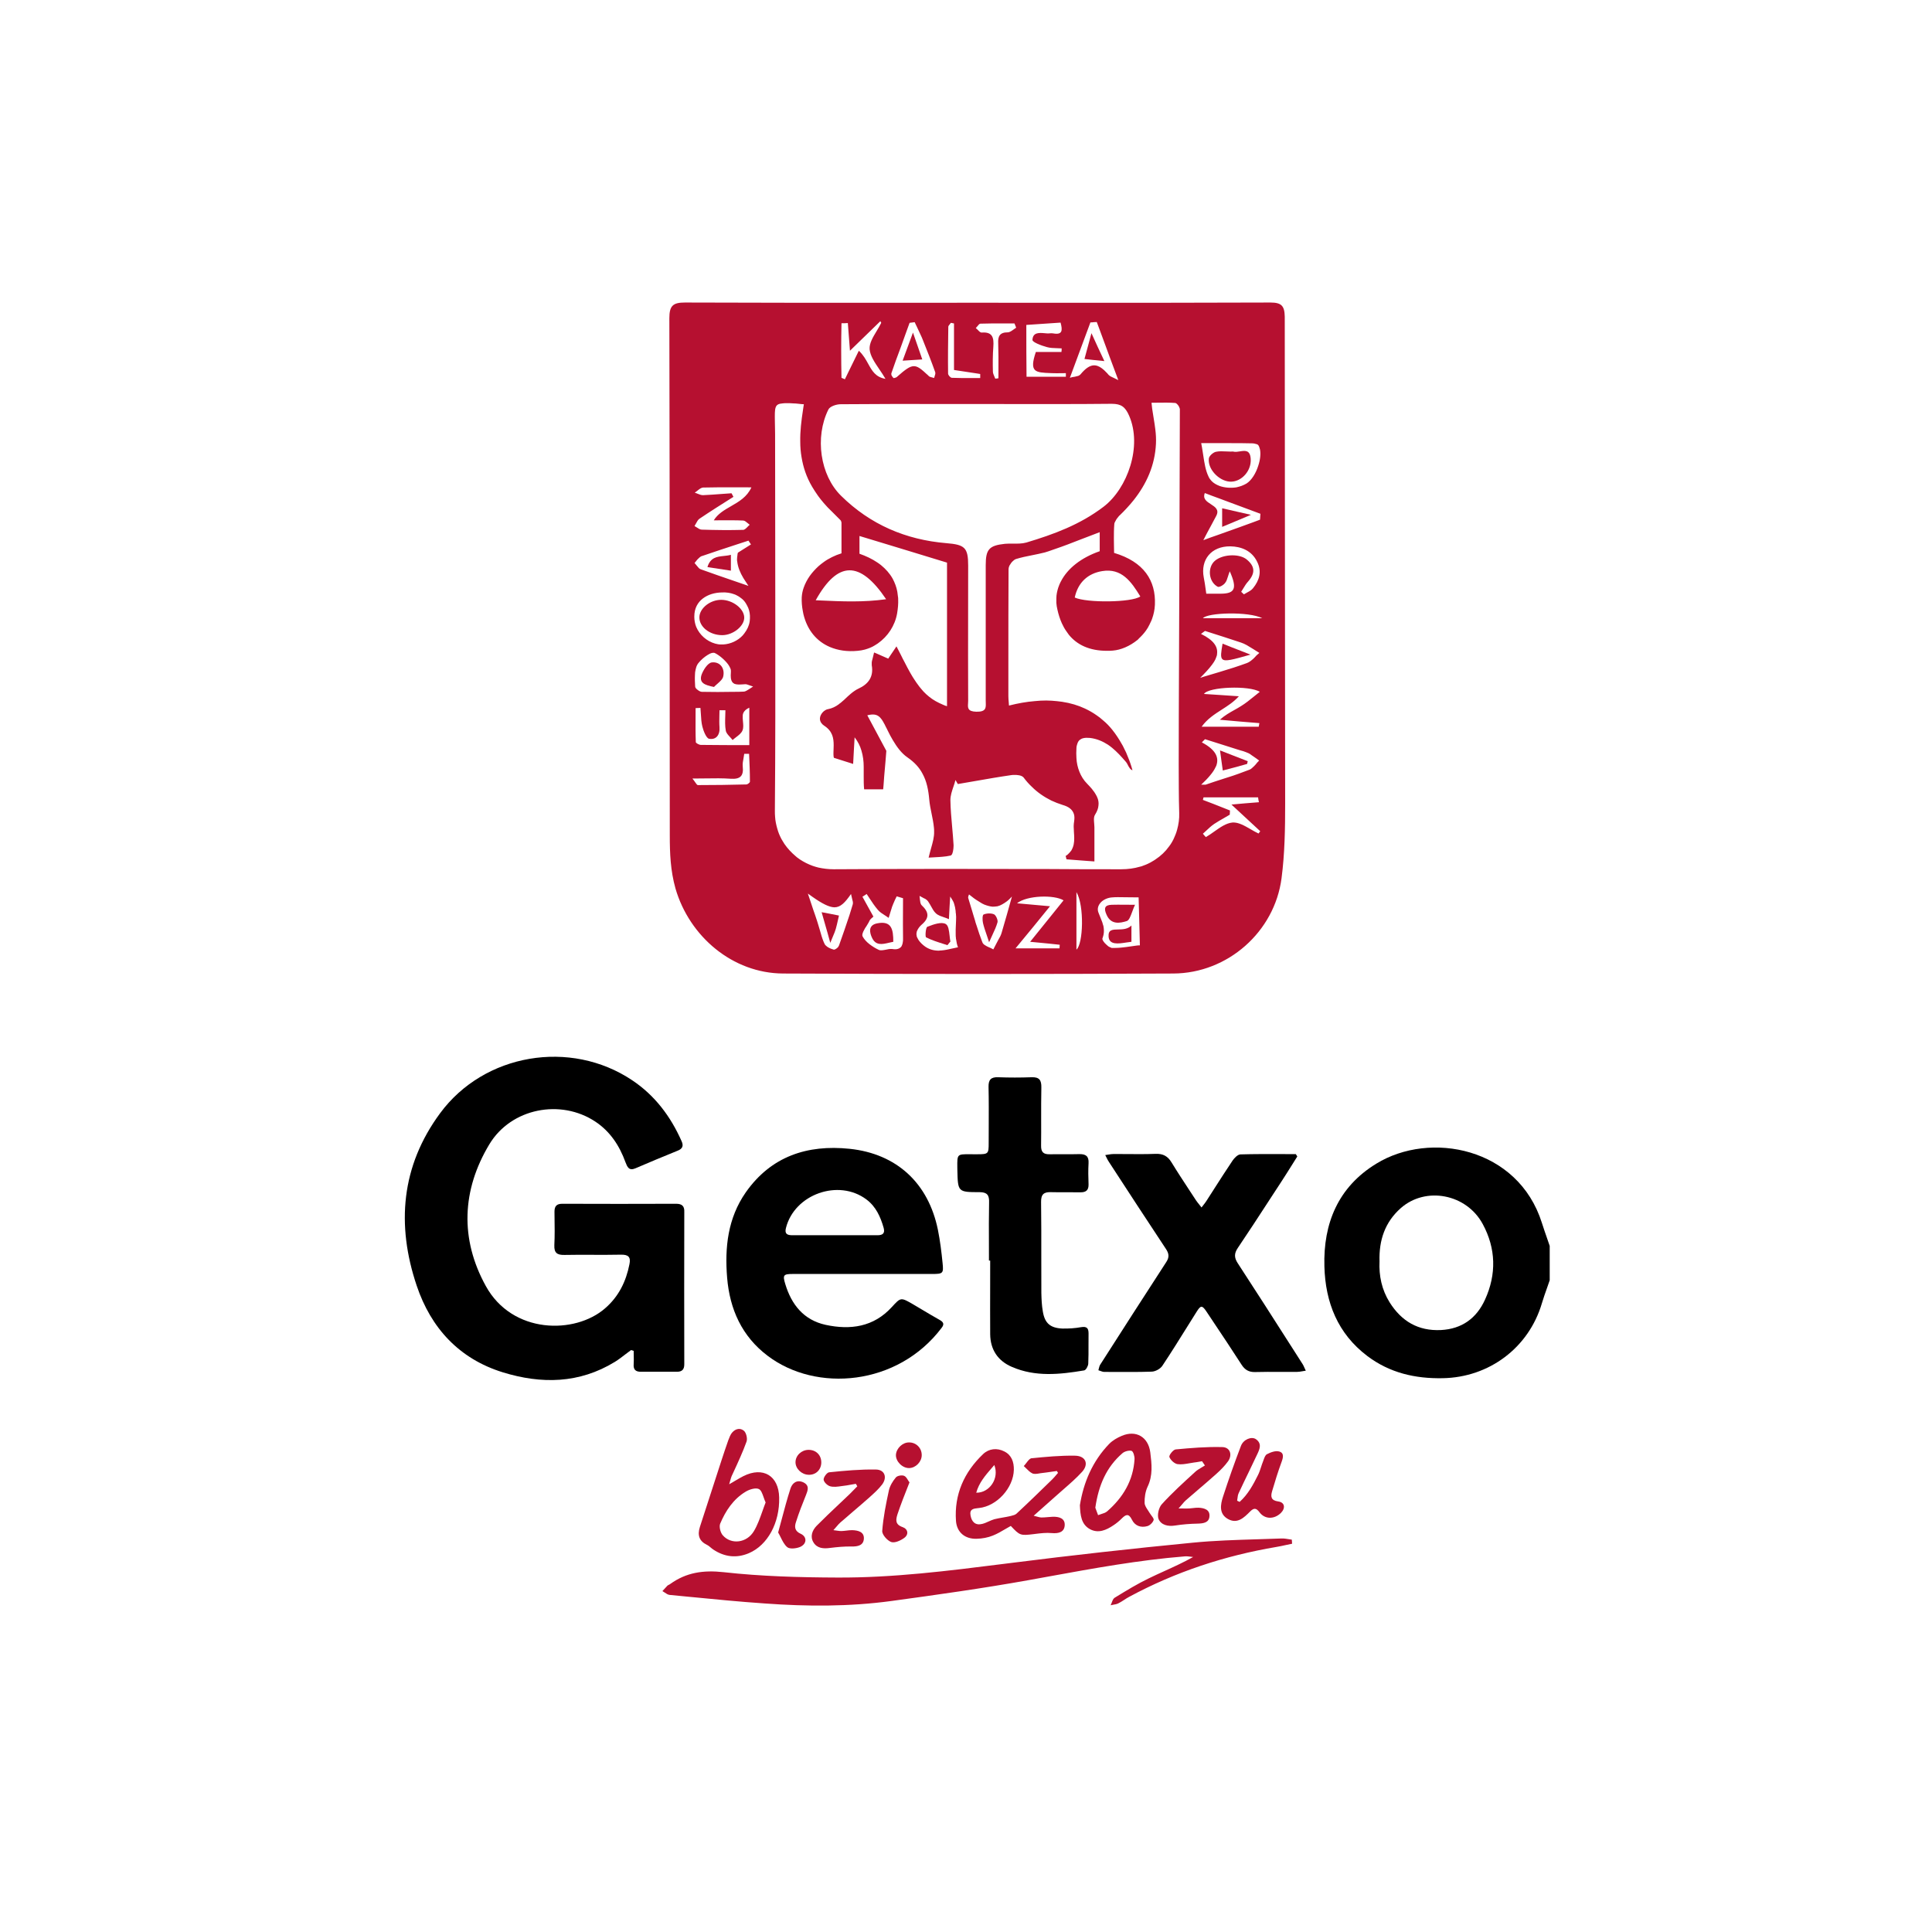 <svg width="81" height="80" viewBox="0 0 81 80" fill="none" xmlns="http://www.w3.org/2000/svg">
<path d="M23.573 50.47C25.168 50.476 26.757 50.476 28.351 50.47C28.598 50.47 28.701 50.574 28.689 50.814C28.684 52.942 28.684 55.07 28.689 57.198C28.689 57.416 28.598 57.513 28.38 57.513H26.866C26.648 57.513 26.55 57.422 26.567 57.198C26.575 57.076 26.573 56.951 26.57 56.826C26.569 56.763 26.567 56.699 26.567 56.636C26.527 56.624 26.493 56.613 26.459 56.602C26.378 56.66 26.3 56.72 26.222 56.78C26.077 56.892 25.932 57.004 25.776 57.1C24.285 58.012 22.696 58.035 21.079 57.536C19.249 56.969 18.067 55.678 17.471 53.906C16.611 51.353 16.817 48.887 18.452 46.673C20.299 44.167 23.918 43.559 26.504 45.291C27.451 45.922 28.116 46.805 28.575 47.843C28.667 48.044 28.615 48.165 28.409 48.245C27.812 48.486 27.227 48.732 26.636 48.985C26.367 49.099 26.298 48.922 26.223 48.727C25.971 48.033 25.581 47.436 24.956 47.023C23.51 46.065 21.434 46.455 20.517 47.975C19.364 49.891 19.278 51.944 20.367 53.917C21.48 55.942 24.107 55.948 25.363 54.858C25.936 54.365 26.246 53.734 26.39 53.005C26.453 52.701 26.344 52.598 26.034 52.604C25.641 52.612 25.247 52.611 24.852 52.61C24.457 52.608 24.061 52.607 23.665 52.615C23.356 52.621 23.229 52.529 23.241 52.208C23.261 51.81 23.255 51.408 23.249 51.005C23.248 50.938 23.247 50.87 23.247 50.803C23.247 50.574 23.333 50.47 23.573 50.47Z" fill="black"/>
<path d="M48.729 57.267C48.643 57.393 48.443 57.502 48.288 57.508C47.788 57.525 47.289 57.523 46.793 57.521C46.627 57.52 46.462 57.519 46.297 57.519C46.243 57.519 46.186 57.498 46.13 57.477C46.103 57.468 46.077 57.458 46.051 57.45C46.057 57.429 46.062 57.407 46.067 57.385C46.082 57.323 46.097 57.26 46.131 57.209C47.049 55.776 47.967 54.342 48.896 52.914C49.033 52.707 49.01 52.552 48.878 52.357C48.075 51.147 47.284 49.931 46.492 48.715C46.456 48.663 46.428 48.608 46.391 48.533C46.375 48.502 46.358 48.468 46.338 48.428C46.379 48.422 46.417 48.416 46.452 48.41C46.547 48.395 46.623 48.383 46.699 48.383C46.872 48.383 47.046 48.384 47.221 48.386C47.628 48.389 48.038 48.393 48.448 48.377C48.764 48.365 48.959 48.474 49.119 48.738C49.368 49.145 49.631 49.545 49.894 49.946L49.895 49.947C49.977 50.071 50.059 50.196 50.14 50.321C50.183 50.384 50.229 50.442 50.287 50.514C50.314 50.547 50.343 50.584 50.375 50.625C50.404 50.586 50.431 50.552 50.455 50.521C50.503 50.459 50.542 50.409 50.576 50.356C50.686 50.185 50.796 50.014 50.905 49.844L50.905 49.843C51.159 49.447 51.413 49.051 51.677 48.658C51.752 48.549 51.889 48.406 52.004 48.4C52.585 48.383 53.166 48.385 53.746 48.387C53.94 48.388 54.133 48.388 54.327 48.388C54.344 48.417 54.367 48.451 54.39 48.486C54.325 48.589 54.261 48.691 54.197 48.794C54.028 49.064 53.859 49.333 53.685 49.599C53.522 49.847 53.361 50.095 53.199 50.343L53.199 50.344L53.198 50.346L53.197 50.347C52.766 51.009 52.337 51.669 51.895 52.323C51.74 52.552 51.74 52.73 51.895 52.965C52.639 54.104 53.371 55.25 54.104 56.397L54.105 56.398C54.276 56.667 54.448 56.935 54.62 57.204C54.642 57.239 54.659 57.278 54.681 57.328C54.698 57.367 54.718 57.412 54.746 57.468C54.702 57.474 54.662 57.481 54.623 57.488C54.53 57.505 54.448 57.519 54.367 57.519C54.136 57.522 53.903 57.52 53.67 57.519C53.32 57.517 52.969 57.515 52.618 57.525C52.36 57.531 52.194 57.433 52.056 57.221C51.664 56.61 51.261 56.007 50.859 55.406L50.858 55.404C50.766 55.266 50.674 55.128 50.582 54.99C50.398 54.715 50.341 54.72 50.163 55.007C50.04 55.203 49.917 55.4 49.794 55.596C49.444 56.158 49.094 56.719 48.729 57.267Z" fill="black"/>
<path d="M41.067 49.983C41.388 49.983 41.48 50.109 41.468 50.419C41.456 50.996 41.458 51.577 41.461 52.157C41.462 52.388 41.462 52.62 41.462 52.85H41.514C41.514 53.19 41.513 53.529 41.513 53.868V53.88C41.511 54.564 41.51 55.249 41.514 55.936C41.52 56.584 41.835 57.055 42.42 57.307C43.407 57.737 44.433 57.628 45.454 57.456C45.529 57.445 45.621 57.273 45.626 57.175C45.637 56.91 45.637 56.647 45.636 56.384C45.636 56.226 45.636 56.067 45.638 55.907C45.638 55.684 45.563 55.603 45.322 55.644C45.064 55.69 44.8 55.707 44.537 55.701C44.032 55.678 43.803 55.477 43.722 54.99C43.676 54.732 43.665 54.468 43.659 54.204C43.657 53.729 43.657 53.254 43.657 52.779V52.778C43.658 51.985 43.658 51.191 43.648 50.396C43.642 50.069 43.768 49.971 44.072 49.983C44.308 49.989 44.544 49.988 44.78 49.987C44.957 49.987 45.134 49.986 45.311 49.989C45.54 49.989 45.644 49.891 45.638 49.656C45.626 49.358 45.621 49.059 45.638 48.767C45.655 48.474 45.523 48.383 45.248 48.388C45.012 48.395 44.776 48.394 44.54 48.393C44.363 48.392 44.186 48.392 44.009 48.394C43.745 48.4 43.642 48.302 43.648 48.027C43.653 47.659 43.652 47.291 43.651 46.922C43.651 46.479 43.65 46.036 43.659 45.595C43.665 45.291 43.579 45.154 43.252 45.165C42.782 45.182 42.311 45.182 41.847 45.165C41.548 45.154 41.44 45.268 41.445 45.566C41.458 46.128 41.455 46.692 41.453 47.257C41.452 47.483 41.451 47.709 41.451 47.935C41.451 48.371 41.434 48.394 40.981 48.394H40.809C40.755 48.394 40.706 48.394 40.661 48.393C40.399 48.392 40.267 48.391 40.2 48.457C40.132 48.525 40.133 48.663 40.136 48.944C40.137 48.979 40.137 49.015 40.138 49.054L40.138 49.072C40.16 49.971 40.161 49.983 41.067 49.983Z" fill="black"/>
<path fill-rule="evenodd" clip-rule="evenodd" d="M57.7 48.79C59.954 47.402 63.647 48.107 64.645 51.273C64.714 51.491 64.788 51.704 64.862 51.917C64.899 52.023 64.936 52.13 64.972 52.237V53.676C64.936 53.783 64.898 53.89 64.861 53.996C64.785 54.209 64.71 54.422 64.645 54.64C64.095 56.504 62.437 57.749 60.487 57.783C59.328 57.806 58.262 57.559 57.327 56.854C56.082 55.913 55.566 54.6 55.526 53.097C55.474 51.29 56.105 49.765 57.7 48.79ZM60.413 55.764C61.29 55.718 61.904 55.271 62.259 54.491C62.747 53.424 62.718 52.346 62.167 51.325C61.485 50.052 59.77 49.73 58.726 50.654C58.067 51.239 57.809 51.996 57.837 52.885C57.809 53.487 57.929 54.072 58.262 54.605C58.761 55.397 59.46 55.81 60.413 55.764Z" fill="black"/>
<path fill-rule="evenodd" clip-rule="evenodd" d="M38.662 54.911C38.529 54.832 38.395 54.752 38.262 54.674C37.767 54.389 37.763 54.393 37.398 54.792L37.39 54.8C36.627 55.638 35.652 55.77 34.614 55.546C33.697 55.345 33.181 54.697 32.922 53.831C32.808 53.458 32.848 53.413 33.238 53.413H39.077C39.535 53.413 39.564 53.39 39.518 52.954C39.472 52.489 39.415 52.025 39.323 51.566C38.927 49.61 37.597 48.371 35.618 48.165C33.846 47.981 32.326 48.48 31.265 49.994C30.514 51.072 30.381 52.3 30.485 53.567C30.594 54.892 31.104 56.028 32.182 56.842C34.219 58.391 37.637 58.11 39.478 55.672C39.61 55.506 39.541 55.42 39.386 55.334C39.143 55.198 38.902 55.054 38.662 54.911ZM32.951 51.485C33.307 50.069 35.159 49.409 36.329 50.292C36.725 50.591 36.914 51.015 37.046 51.474C37.109 51.698 37.023 51.789 36.788 51.789C36.382 51.786 35.977 51.787 35.573 51.788C35.371 51.789 35.17 51.789 34.97 51.789C34.775 51.789 34.58 51.789 34.385 51.788C33.995 51.787 33.607 51.786 33.221 51.789C33.003 51.789 32.888 51.732 32.951 51.485Z" fill="black"/>
<path d="M52.719 64.536L52.721 64.536C53.057 64.526 53.392 64.516 53.726 64.503C53.831 64.499 53.935 64.516 54.037 64.533C54.078 64.54 54.12 64.546 54.16 64.552C54.163 64.579 54.165 64.608 54.166 64.637C54.168 64.666 54.169 64.695 54.172 64.723C54.083 64.74 53.994 64.76 53.905 64.779C53.777 64.807 53.648 64.836 53.518 64.857C51.349 65.224 49.283 65.902 47.346 66.947C47.269 66.987 47.197 67.034 47.125 67.081C47.044 67.134 46.963 67.186 46.876 67.228C46.814 67.257 46.742 67.269 46.67 67.281C46.635 67.287 46.599 67.293 46.564 67.302C46.582 67.267 46.597 67.227 46.612 67.187C46.642 67.107 46.672 67.027 46.729 66.99L46.803 66.945C47.248 66.673 47.69 66.403 48.159 66.177C48.38 66.069 48.604 65.967 48.829 65.865C49.227 65.684 49.629 65.501 50.023 65.279L50.008 65.277L49.989 65.275L49.959 65.272L49.93 65.268C49.839 65.257 49.749 65.245 49.662 65.254C47.745 65.409 45.86 65.752 43.971 66.096L43.969 66.096L43.962 66.097L43.96 66.098C43.68 66.149 43.398 66.2 43.117 66.251C41.211 66.593 39.292 66.862 37.373 67.124C35.613 67.363 33.84 67.357 32.074 67.228C31.012 67.156 29.953 67.052 28.891 66.948L28.889 66.948C28.615 66.921 28.34 66.894 28.066 66.868C27.999 66.859 27.932 66.814 27.865 66.768C27.834 66.747 27.803 66.726 27.772 66.709C27.809 66.672 27.843 66.634 27.876 66.596C27.91 66.558 27.943 66.519 27.98 66.483C27.996 66.467 28.019 66.456 28.042 66.445C28.063 66.434 28.085 66.424 28.102 66.409C28.774 65.927 29.483 65.823 30.333 65.915C31.916 66.092 33.523 66.135 35.118 66.141C37.449 66.152 39.757 65.861 42.065 65.57L42.439 65.523C44.951 65.206 47.474 64.924 49.998 64.68C50.9 64.591 51.81 64.564 52.719 64.536Z" fill="#B61030"/>
<path d="M52.699 60.995L52.705 60.983C52.808 60.766 52.921 60.527 52.657 60.341C52.473 60.213 52.131 60.347 52.027 60.622C51.758 61.325 51.508 62.034 51.276 62.749C51.166 63.085 51.098 63.476 51.489 63.69C51.88 63.904 52.156 63.629 52.412 63.372C52.571 63.213 52.669 63.219 52.809 63.409C53.035 63.708 53.427 63.702 53.702 63.433C53.903 63.232 53.867 62.987 53.592 62.951C53.28 62.908 53.268 62.743 53.335 62.517C53.457 62.107 53.579 61.704 53.726 61.307C53.799 61.111 53.848 60.916 53.628 60.855C53.475 60.812 53.268 60.891 53.115 60.971C53.046 61.01 53.009 61.116 52.975 61.213C52.967 61.237 52.959 61.26 52.95 61.282C52.92 61.357 52.895 61.434 52.87 61.51C52.834 61.619 52.799 61.728 52.748 61.832C52.541 62.248 52.321 62.657 51.972 62.969C51.954 62.96 51.937 62.952 51.92 62.944C51.91 62.94 51.899 62.935 51.888 62.929L51.879 62.925L51.868 62.92C51.873 62.89 51.877 62.86 51.88 62.83C51.89 62.748 51.9 62.667 51.935 62.596C52.066 62.312 52.204 62.028 52.342 61.743C52.462 61.495 52.583 61.245 52.699 60.995Z" fill="#B61030"/>
<path d="M35.775 63.365C35.592 63.522 35.408 63.678 35.228 63.837C35.176 63.881 35.132 63.934 35.075 64.001C35.037 64.045 34.994 64.096 34.941 64.154C35.005 64.161 35.057 64.169 35.103 64.176C35.179 64.187 35.235 64.195 35.289 64.191C35.35 64.189 35.413 64.181 35.476 64.174C35.558 64.164 35.64 64.154 35.723 64.154C35.973 64.161 36.236 64.222 36.218 64.515C36.2 64.796 35.961 64.845 35.698 64.839C35.399 64.833 35.093 64.863 34.794 64.9C34.525 64.937 34.262 64.918 34.109 64.674C33.951 64.423 34.054 64.161 34.238 63.971C34.539 63.666 34.852 63.371 35.164 63.076C35.32 62.929 35.476 62.782 35.631 62.633C35.683 62.581 35.735 62.528 35.787 62.474C35.839 62.421 35.891 62.367 35.943 62.315C35.934 62.297 35.923 62.28 35.912 62.263C35.902 62.246 35.891 62.23 35.882 62.211C35.819 62.221 35.755 62.233 35.692 62.244C35.566 62.267 35.44 62.291 35.313 62.303L35.283 62.307C35.121 62.331 34.95 62.355 34.806 62.315C34.69 62.285 34.537 62.138 34.531 62.034C34.525 61.936 34.672 61.734 34.763 61.728C35.417 61.661 36.071 61.6 36.725 61.612C37.092 61.618 37.208 61.942 36.982 62.242C36.84 62.428 36.662 62.589 36.486 62.748L36.444 62.786C36.225 62.981 36 63.173 35.775 63.365Z" fill="#B61030"/>
<path d="M48.709 63.067C48.581 63.207 48.507 63.525 48.574 63.69C48.684 63.941 48.972 64.008 49.271 63.959C49.583 63.91 49.901 63.886 50.212 63.88C50.45 63.873 50.689 63.843 50.707 63.574C50.732 63.293 50.487 63.226 50.255 63.213C50.173 63.21 50.092 63.219 50.011 63.229C49.959 63.235 49.908 63.242 49.858 63.244C49.79 63.248 49.719 63.247 49.623 63.246C49.564 63.245 49.495 63.244 49.412 63.244C49.473 63.175 49.521 63.118 49.562 63.07C49.626 62.994 49.671 62.94 49.723 62.896C49.879 62.76 50.036 62.626 50.194 62.491L50.198 62.487C50.466 62.259 50.734 62.029 50.994 61.796C51.172 61.637 51.349 61.459 51.489 61.264C51.679 60.989 51.569 60.677 51.245 60.671C50.591 60.653 49.937 60.708 49.289 60.769C49.185 60.781 49.002 61.013 49.027 61.087C49.075 61.215 49.24 61.368 49.369 61.386C49.53 61.409 49.701 61.379 49.87 61.349C49.931 61.338 49.993 61.327 50.053 61.319C50.129 61.311 50.201 61.298 50.275 61.285C50.315 61.278 50.355 61.27 50.396 61.264C50.408 61.282 50.42 61.299 50.432 61.316L50.492 61.405L50.518 61.441C50.473 61.471 50.426 61.498 50.379 61.525C50.28 61.584 50.181 61.641 50.102 61.716L50.093 61.725C49.613 62.162 49.14 62.593 48.709 63.067Z" fill="#B61030"/>
<path d="M38.003 62.477C37.949 62.614 37.898 62.742 37.849 62.871C37.77 63.079 37.697 63.281 37.629 63.482C37.556 63.715 37.52 63.916 37.843 64.026C38.069 64.106 38.112 64.338 37.904 64.484C37.752 64.594 37.507 64.704 37.361 64.65C37.196 64.588 36.976 64.338 36.988 64.185C37.031 63.611 37.147 63.042 37.269 62.48C37.312 62.291 37.428 62.101 37.556 61.948C37.617 61.869 37.807 61.838 37.904 61.875C37.971 61.9 38.017 61.976 38.064 62.05C38.085 62.086 38.107 62.121 38.131 62.15C38.086 62.266 38.043 62.374 38.003 62.477Z" fill="#B61030"/>
<path d="M33.779 62.712L33.784 62.701C33.868 62.491 33.952 62.282 33.682 62.15C33.407 62.022 33.211 62.181 33.138 62.419C33.001 62.844 32.886 63.275 32.766 63.726C32.72 63.898 32.673 64.073 32.624 64.252C32.663 64.318 32.697 64.387 32.731 64.455C32.809 64.613 32.885 64.767 33.009 64.87C33.119 64.955 33.388 64.924 33.547 64.857C33.834 64.729 33.84 64.43 33.572 64.307C33.309 64.191 33.303 64.008 33.376 63.8C33.492 63.433 33.633 63.073 33.779 62.712Z" fill="#B61030"/>
<path d="M38.118 60.476C38.412 60.476 38.644 60.708 38.644 61.007C38.644 61.288 38.393 61.545 38.118 61.551C37.831 61.557 37.55 61.27 37.562 60.995C37.581 60.72 37.843 60.469 38.118 60.476Z" fill="#B61030"/>
<path d="M34.433 61.313C34.433 61.007 34.213 60.787 33.902 60.787C33.602 60.787 33.352 61.026 33.352 61.307C33.352 61.576 33.608 61.826 33.902 61.832C34.207 61.844 34.433 61.618 34.433 61.313Z" fill="#B61030"/>
<path fill-rule="evenodd" clip-rule="evenodd" d="M31.182 59.981C31.286 60.06 31.347 60.317 31.298 60.445C31.139 60.885 30.94 61.314 30.742 61.743L30.675 61.887C30.653 61.939 30.638 61.995 30.611 62.09C30.6 62.129 30.587 62.175 30.571 62.23C30.675 62.17 30.763 62.118 30.841 62.072C30.965 61.999 31.065 61.94 31.17 61.887C31.989 61.478 32.649 61.869 32.667 62.786C32.692 63.849 32.184 64.784 31.396 65.12C30.877 65.34 30.375 65.279 29.905 64.967C29.867 64.942 29.833 64.913 29.798 64.884C29.749 64.842 29.7 64.8 29.642 64.772C29.312 64.613 29.233 64.362 29.343 64.02C29.495 63.553 29.647 63.085 29.798 62.617C29.949 62.15 30.101 61.682 30.253 61.215C30.345 60.934 30.437 60.659 30.534 60.384C30.545 60.358 30.556 60.332 30.566 60.305C30.591 60.242 30.616 60.177 30.651 60.121C30.785 59.919 31.005 59.84 31.182 59.981ZM31.818 62.431C31.683 62.364 31.421 62.443 31.262 62.541C30.742 62.853 30.418 63.348 30.192 63.886C30.143 64.014 30.204 64.258 30.302 64.368C30.651 64.772 31.311 64.698 31.61 64.191C31.759 63.94 31.861 63.652 31.963 63.365C32.007 63.24 32.051 63.115 32.099 62.993C32.067 62.922 32.04 62.847 32.016 62.776C31.96 62.617 31.911 62.478 31.818 62.431Z" fill="#B61030"/>
<path fill-rule="evenodd" clip-rule="evenodd" d="M42.922 61.466C42.957 61.497 42.991 61.532 43.025 61.566C43.104 61.645 43.182 61.724 43.276 61.771C43.358 61.812 43.47 61.793 43.576 61.775C43.587 61.773 43.598 61.771 43.609 61.769C43.618 61.768 43.627 61.766 43.637 61.765C43.784 61.749 43.929 61.728 44.074 61.707C44.152 61.695 44.23 61.684 44.309 61.673C44.318 61.686 44.326 61.699 44.333 61.713C44.341 61.727 44.349 61.741 44.358 61.753C44.339 61.775 44.32 61.797 44.3 61.819C44.24 61.891 44.178 61.963 44.113 62.028C43.618 62.511 43.123 62.993 42.616 63.464C42.561 63.514 42.473 63.535 42.393 63.555C42.382 63.557 42.372 63.56 42.361 63.563C42.354 63.564 42.348 63.566 42.341 63.568C42.245 63.59 42.147 63.607 42.048 63.624C41.927 63.645 41.805 63.666 41.687 63.696C41.608 63.719 41.53 63.754 41.453 63.788C41.364 63.828 41.275 63.869 41.18 63.892C40.893 63.965 40.74 63.806 40.691 63.543C40.64 63.27 40.811 63.251 41.003 63.23C41.017 63.229 41.031 63.227 41.045 63.226C41.797 63.146 42.488 62.382 42.506 61.624C42.512 61.301 42.414 61.007 42.109 60.855C41.803 60.696 41.461 60.732 41.217 60.965C40.422 61.722 40.001 62.657 40.08 63.77C40.117 64.252 40.465 64.533 40.954 64.515C41.18 64.509 41.418 64.466 41.626 64.381C41.81 64.308 41.986 64.205 42.158 64.103C42.232 64.06 42.305 64.017 42.378 63.977C42.757 64.381 42.781 64.387 43.337 64.32L43.391 64.313C43.625 64.284 43.868 64.254 44.101 64.277C44.382 64.301 44.627 64.24 44.639 63.941C44.651 63.647 44.388 63.586 44.138 63.592C44.07 63.595 44.002 63.601 43.933 63.607C43.843 63.615 43.752 63.623 43.661 63.623C43.613 63.623 43.565 63.61 43.488 63.589C43.447 63.578 43.398 63.564 43.337 63.55L43.568 63.345C43.841 63.104 44.081 62.892 44.321 62.676C44.414 62.592 44.508 62.511 44.602 62.429C44.867 62.198 45.131 61.967 45.366 61.71C45.659 61.386 45.525 61.044 45.079 61.032C44.462 61.02 43.838 61.081 43.227 61.142C43.161 61.165 43.097 61.248 43.032 61.333C42.996 61.38 42.959 61.428 42.922 61.466ZM41.687 61.423C41.907 61.991 41.479 62.596 40.929 62.584C41.045 62.167 41.303 61.868 41.589 61.537C41.621 61.499 41.654 61.461 41.687 61.423Z" fill="#B61030"/>
<path fill-rule="evenodd" clip-rule="evenodd" d="M47.028 60.201C47.627 59.944 48.141 60.243 48.226 60.891C48.287 61.38 48.342 61.863 48.11 62.34C48.018 62.541 47.982 62.786 47.988 63.012C47.992 63.117 48.062 63.222 48.131 63.325C48.158 63.365 48.185 63.406 48.208 63.446C48.227 63.479 48.253 63.513 48.279 63.548C48.33 63.614 48.379 63.678 48.367 63.727C48.336 63.831 48.214 63.953 48.11 63.983C47.835 64.063 47.584 63.977 47.456 63.715C47.316 63.427 47.187 63.507 47.022 63.672C46.925 63.77 46.808 63.867 46.686 63.947C46.381 64.154 46.044 64.301 45.696 64.112C45.33 63.91 45.293 63.531 45.275 63.109C45.427 62.156 45.8 61.264 46.509 60.531C46.65 60.39 46.839 60.28 47.028 60.201ZM46.417 63.366C47.083 62.786 47.511 62.077 47.566 61.178C47.572 61.062 47.517 60.861 47.444 60.83C47.334 60.8 47.151 60.848 47.059 60.928C46.381 61.514 46.057 62.278 45.922 63.213C45.934 63.249 45.952 63.294 45.971 63.346C45.993 63.401 46.016 63.462 46.038 63.525C46.083 63.506 46.13 63.492 46.176 63.477C46.265 63.45 46.353 63.422 46.417 63.366Z" fill="#B61030"/>
<path d="M51.836 21.841C52.022 21.762 52.217 21.68 52.445 21.585C52.258 21.543 52.096 21.506 51.948 21.472C51.695 21.415 51.479 21.366 51.239 21.31V22.09C51.449 22.004 51.638 21.924 51.836 21.841Z" fill="#B61030"/>
<path d="M52.436 19.236C52.471 19.723 52.081 20.167 51.647 20.193C51.177 20.229 50.627 19.706 50.681 19.227C50.689 19.12 50.858 18.97 50.973 18.943C51.114 18.912 51.259 18.92 51.406 18.927C51.471 18.931 51.537 18.934 51.603 18.934C51.614 18.934 51.626 18.933 51.638 18.932C51.662 18.93 51.685 18.928 51.709 18.934C51.789 18.956 51.886 18.941 51.982 18.925C52.197 18.891 52.411 18.856 52.436 19.236Z" fill="#B61030"/>
<path d="M45.76 13.969C45.695 14.205 45.645 14.392 45.598 14.568C45.554 14.73 45.514 14.881 45.467 15.051C45.698 15.077 45.928 15.104 46.301 15.139L46.278 15.09C46.086 14.682 45.947 14.387 45.76 13.969Z" fill="#B61030"/>
<path d="M37.843 15.122C37.993 14.705 38.108 14.395 38.277 13.943C38.338 14.12 38.392 14.276 38.444 14.425C38.519 14.642 38.588 14.843 38.667 15.069C38.596 15.073 38.528 15.078 38.459 15.083C38.271 15.096 38.083 15.109 37.843 15.122Z" fill="#B61030"/>
<path d="M30.342 23.31C30.443 23.299 30.546 23.289 30.643 23.261V23.926C30.362 23.884 30.097 23.843 29.739 23.788L29.659 23.775C29.784 23.369 30.058 23.34 30.342 23.31Z" fill="#B61030"/>
<path d="M31.202 25.876C31.22 26.24 30.741 26.63 30.28 26.63C29.757 26.63 29.313 26.284 29.322 25.876C29.331 25.495 29.783 25.14 30.253 25.149C30.723 25.158 31.184 25.513 31.202 25.876Z" fill="#B61030"/>
<path d="M29.411 28.297C29.482 28.093 29.668 27.8 29.836 27.774C30.182 27.729 30.395 28.013 30.324 28.35C30.305 28.468 30.191 28.569 30.075 28.671C30.026 28.714 29.976 28.757 29.934 28.802C29.544 28.722 29.305 28.634 29.411 28.297Z" fill="#B61030"/>
<path d="M34.925 39.251C34.891 39.33 34.853 39.42 34.81 39.53C34.728 39.225 34.654 38.966 34.574 38.69C34.534 38.549 34.492 38.403 34.447 38.245C34.559 38.266 34.657 38.285 34.745 38.301C34.909 38.333 35.041 38.358 35.174 38.386C35.159 38.448 35.145 38.511 35.132 38.572C35.104 38.697 35.076 38.821 35.041 38.945C35.014 39.041 34.975 39.133 34.925 39.251Z" fill="#B61030"/>
<path d="M36.77 38.714C36.371 38.794 36.477 39.131 36.548 39.291C36.703 39.66 36.987 39.593 37.277 39.524C37.336 39.51 37.394 39.496 37.452 39.486C37.452 38.963 37.381 38.59 36.77 38.714Z" fill="#B61030"/>
<path d="M39.651 38.741C39.474 38.635 39.128 38.759 38.88 38.856C38.809 38.883 38.782 39.273 38.827 39.3C39.065 39.419 39.322 39.501 39.577 39.581C39.626 39.597 39.674 39.612 39.722 39.628C39.738 39.608 39.753 39.589 39.767 39.571C39.793 39.537 39.818 39.505 39.846 39.477C39.831 39.403 39.821 39.317 39.812 39.231C39.788 39.02 39.765 38.804 39.651 38.741Z" fill="#B61030"/>
<path d="M41.238 38.342C41.362 38.289 41.548 38.28 41.673 38.333C41.752 38.369 41.841 38.564 41.823 38.661C41.775 38.839 41.696 39.007 41.603 39.208C41.561 39.299 41.516 39.396 41.469 39.504C41.431 39.386 41.396 39.284 41.364 39.191C41.299 39.002 41.247 38.851 41.212 38.697C41.185 38.581 41.185 38.36 41.238 38.342Z" fill="#B61030"/>
<path d="M47.225 39.515C46.886 39.568 46.5 39.628 46.478 39.264C46.459 38.976 46.643 38.973 46.873 38.969C47.06 38.966 47.276 38.962 47.436 38.803V39.486C47.37 39.492 47.299 39.503 47.225 39.515Z" fill="#B61030"/>
<path d="M46.611 37.934C46.31 37.943 46.274 38.085 46.389 38.342C46.575 38.785 46.957 38.706 47.24 38.617C47.335 38.587 47.395 38.427 47.466 38.233C47.501 38.138 47.539 38.034 47.586 37.934C47.419 37.934 47.278 37.933 47.153 37.932C46.943 37.93 46.778 37.929 46.611 37.934Z" fill="#B61030"/>
<path d="M52.028 27.29C51.752 27.183 51.507 27.088 51.257 26.985C51.196 27.344 51.161 27.548 51.246 27.634C51.358 27.749 51.68 27.658 52.427 27.446C52.286 27.39 52.153 27.339 52.028 27.29Z" fill="#B61030"/>
<path d="M52.285 32.029C52.294 31.994 52.303 31.959 52.312 31.914C52.101 31.833 51.894 31.752 51.656 31.659C51.503 31.599 51.338 31.535 51.15 31.462C51.174 31.634 51.193 31.773 51.209 31.896C51.229 32.047 51.246 32.173 51.266 32.304C51.595 32.222 51.867 32.146 52.136 32.071L52.285 32.029Z" fill="#B61030"/>
<path fill-rule="evenodd" clip-rule="evenodd" d="M44.055 12.694C47.121 12.695 50.188 12.697 53.261 12.684C53.73 12.684 53.855 12.825 53.864 13.278C53.864 16.682 53.868 20.085 53.872 23.487C53.877 26.889 53.881 30.292 53.881 33.696C53.881 34.742 53.864 35.789 53.73 36.817C53.438 39.069 51.47 40.807 49.191 40.816C43.738 40.842 38.286 40.842 32.833 40.816C30.714 40.807 28.905 39.264 28.32 37.252C28.108 36.498 28.081 35.771 28.081 35.026C28.077 32.136 28.077 29.244 28.076 26.352C28.075 22.014 28.074 17.675 28.063 13.34C28.063 12.808 28.223 12.684 28.719 12.684C31.791 12.697 34.859 12.695 37.925 12.694C38.947 12.693 39.968 12.693 40.99 12.693C42.012 12.693 43.033 12.693 44.055 12.694ZM50.876 23.571C51.159 23.243 51.931 23.181 52.268 23.456C52.622 23.748 52.631 24.032 52.33 24.378C52.248 24.466 52.184 24.572 52.118 24.681C52.092 24.725 52.065 24.769 52.037 24.812C52.055 24.83 52.075 24.848 52.095 24.866C52.115 24.883 52.135 24.901 52.152 24.919C52.19 24.895 52.231 24.872 52.273 24.849C52.371 24.797 52.472 24.742 52.533 24.662C52.8 24.334 52.915 23.961 52.702 23.544C52.471 23.075 52.028 22.915 51.585 22.906C50.778 22.897 50.326 23.474 50.468 24.209C50.503 24.377 50.526 24.549 50.552 24.736C50.559 24.787 50.566 24.839 50.574 24.892H51.159C51.771 24.892 51.886 24.688 51.558 23.952C51.526 24.034 51.502 24.108 51.482 24.173C51.447 24.285 51.419 24.373 51.363 24.44C51.301 24.529 51.115 24.635 51.053 24.6C50.698 24.413 50.618 23.873 50.876 23.571ZM51.957 22.108L52.542 21.895C52.64 21.86 52.737 21.825 52.826 21.789C52.831 21.749 52.833 21.707 52.835 21.665C52.837 21.623 52.839 21.581 52.844 21.541C52.408 21.38 51.978 21.219 51.537 21.055L51.106 20.894C50.911 20.823 50.716 20.752 50.512 20.672C50.417 20.915 50.593 21.028 50.767 21.14C50.948 21.257 51.127 21.372 50.991 21.63C50.914 21.777 50.835 21.924 50.752 22.078L50.75 22.08C50.699 22.175 50.646 22.273 50.592 22.374C50.548 22.463 50.503 22.552 50.45 22.649C50.654 22.569 50.857 22.498 51.061 22.428C51.363 22.321 51.665 22.215 51.957 22.108ZM50.361 18.579C50.366 18.611 50.372 18.644 50.379 18.677C50.386 18.71 50.392 18.744 50.397 18.775C50.416 18.882 50.432 18.988 50.447 19.092C50.497 19.422 50.543 19.726 50.672 19.989C50.698 20.051 50.743 20.105 50.787 20.158C50.876 20.255 51 20.326 51.142 20.379C51.354 20.45 51.603 20.468 51.833 20.433L51.869 20.424C51.93 20.409 51.995 20.393 52.055 20.37C52.126 20.344 52.197 20.308 52.259 20.273C52.471 20.14 52.658 19.838 52.755 19.519C52.835 19.28 52.862 19.032 52.826 18.846C52.808 18.784 52.791 18.721 52.764 18.677L52.746 18.659C52.737 18.642 52.72 18.633 52.693 18.624C52.689 18.624 52.682 18.622 52.675 18.619C52.669 18.617 52.662 18.615 52.658 18.615C52.605 18.597 52.551 18.588 52.507 18.588C52.179 18.579 51.851 18.579 51.505 18.579H50.361ZM45.849 13.508C45.804 13.517 45.76 13.517 45.716 13.517C45.441 14.262 45.166 15.007 44.855 15.84C44.922 15.815 44.988 15.806 45.047 15.797L45.059 15.796C45.085 15.788 45.11 15.783 45.134 15.777C45.169 15.769 45.202 15.762 45.228 15.751C45.255 15.733 45.281 15.716 45.299 15.698C45.503 15.45 45.689 15.317 45.875 15.317C45.919 15.317 45.973 15.326 46.017 15.343C46.141 15.388 46.256 15.476 46.389 15.618C46.416 15.645 46.443 15.671 46.469 15.707L46.496 15.733C46.522 15.76 46.558 15.778 46.611 15.805C46.637 15.817 46.664 15.83 46.695 15.844C46.749 15.869 46.812 15.898 46.886 15.937C46.792 15.693 46.706 15.461 46.624 15.236C46.59 15.144 46.556 15.052 46.522 14.962C46.459 14.791 46.398 14.624 46.337 14.458L46.336 14.456C46.252 14.227 46.17 14.004 46.088 13.783C46.07 13.734 46.053 13.688 46.035 13.641C46.017 13.595 45.999 13.548 45.981 13.499C45.959 13.504 45.937 13.504 45.915 13.504C45.893 13.504 45.871 13.504 45.849 13.508ZM43.725 13.576C43.495 13.591 43.264 13.606 43.029 13.623C43.029 14.395 43.029 15.095 43.038 15.796H44.687V15.645C44.622 15.645 44.557 15.646 44.492 15.647C44.362 15.649 44.232 15.651 44.102 15.645L44.058 15.643C43.399 15.618 43.142 15.608 43.428 14.758H44.501C44.51 14.705 44.51 14.661 44.51 14.607C44.442 14.602 44.373 14.6 44.304 14.598C44.166 14.594 44.028 14.59 43.898 14.554C43.667 14.492 43.286 14.35 43.286 14.253C43.302 13.927 43.568 13.95 43.807 13.971C43.835 13.974 43.863 13.976 43.889 13.978C43.928 13.982 43.968 13.979 44.007 13.976C44.057 13.972 44.106 13.968 44.155 13.978C44.545 14.049 44.554 13.854 44.465 13.526C44.217 13.544 43.972 13.56 43.725 13.576ZM42.18 13.56C41.824 13.559 41.465 13.557 41.105 13.57C41.063 13.57 41.021 13.623 40.977 13.679C40.955 13.706 40.933 13.733 40.91 13.756C40.942 13.779 40.973 13.81 41.003 13.841C41.056 13.896 41.107 13.948 41.158 13.943C41.619 13.907 41.673 14.164 41.646 14.537C41.619 14.882 41.619 15.237 41.628 15.592C41.634 15.659 41.662 15.722 41.69 15.787C41.702 15.816 41.715 15.845 41.726 15.875C41.77 15.875 41.815 15.867 41.859 15.858C41.859 15.736 41.859 15.614 41.86 15.492C41.862 15.13 41.863 14.769 41.85 14.404C41.832 14.102 41.912 13.934 42.249 13.934C42.331 13.934 42.419 13.87 42.504 13.808C42.537 13.783 42.571 13.759 42.604 13.739C42.59 13.708 42.579 13.679 42.568 13.65C42.557 13.621 42.546 13.592 42.533 13.561C42.416 13.561 42.298 13.561 42.18 13.56ZM39.815 13.601C39.785 13.637 39.758 13.67 39.758 13.703C39.749 14.35 39.74 15.007 39.749 15.663C39.749 15.725 39.846 15.84 39.908 15.84C40.207 15.853 40.501 15.852 40.798 15.85C40.897 15.849 40.996 15.849 41.096 15.849V15.68L40.946 15.656C40.659 15.611 40.367 15.565 39.997 15.512V13.561L39.864 13.535C39.851 13.558 39.832 13.58 39.815 13.601ZM37.373 15.645C37.367 15.656 37.369 15.672 37.37 15.688C37.371 15.697 37.373 15.707 37.373 15.716C37.373 15.725 37.373 15.733 37.382 15.742C37.399 15.778 37.426 15.813 37.452 15.84C37.452 15.849 37.452 15.849 37.461 15.849H37.479C37.488 15.849 37.506 15.849 37.523 15.84L37.537 15.836C37.561 15.828 37.588 15.819 37.603 15.805L37.621 15.787C37.789 15.636 37.922 15.53 38.029 15.459C38.082 15.423 38.135 15.397 38.179 15.379C38.392 15.299 38.543 15.397 38.836 15.671C38.871 15.698 38.906 15.733 38.942 15.769C38.97 15.797 39.014 15.808 39.063 15.821C39.075 15.824 39.089 15.827 39.102 15.831C39.113 15.835 39.123 15.837 39.132 15.839C39.144 15.842 39.154 15.844 39.163 15.849C39.169 15.825 39.177 15.8 39.185 15.775C39.206 15.714 39.227 15.651 39.208 15.601C39.048 15.148 38.871 14.705 38.694 14.262C38.667 14.188 38.635 14.119 38.601 14.047C38.591 14.024 38.58 14.002 38.569 13.978C38.525 13.88 38.481 13.783 38.437 13.694C38.423 13.663 38.408 13.632 38.392 13.601C38.377 13.57 38.361 13.539 38.348 13.508L38.135 13.535C38.073 13.712 38.009 13.887 37.944 14.062C37.88 14.237 37.816 14.412 37.754 14.59C37.621 14.935 37.497 15.29 37.373 15.645ZM35.546 13.544C35.458 13.553 35.369 13.553 35.28 13.553C35.263 14.315 35.263 15.077 35.28 15.84C35.302 15.849 35.327 15.86 35.351 15.871C35.376 15.882 35.4 15.893 35.422 15.902C35.48 15.784 35.538 15.664 35.596 15.543L35.598 15.54C35.727 15.273 35.861 14.997 36.007 14.705C36.19 14.875 36.298 15.07 36.399 15.253C36.563 15.549 36.708 15.813 37.124 15.884C37.042 15.742 36.951 15.607 36.863 15.478C36.665 15.186 36.484 14.919 36.459 14.643C36.441 14.397 36.597 14.139 36.753 13.88C36.823 13.764 36.892 13.649 36.947 13.535C36.929 13.508 36.92 13.49 36.912 13.464C36.513 13.854 36.114 14.244 35.635 14.705C35.599 14.2 35.573 13.872 35.546 13.544ZM35.245 16.948C35.067 16.948 34.793 17.037 34.73 17.17C34.154 18.331 34.385 19.927 35.263 20.787C36.486 21.993 37.975 22.631 39.678 22.773C40.449 22.835 40.591 22.959 40.591 23.713C40.591 24.342 40.59 24.972 40.589 25.602V25.605C40.587 26.866 40.585 28.129 40.591 29.387C40.591 29.422 40.589 29.457 40.586 29.49C40.574 29.673 40.563 29.832 40.937 29.84C41.342 29.847 41.336 29.677 41.329 29.461C41.328 29.431 41.327 29.401 41.327 29.37V23.695C41.327 23.03 41.469 22.871 42.134 22.8C42.247 22.79 42.361 22.791 42.475 22.792C42.664 22.794 42.852 22.796 43.029 22.747C44.182 22.401 45.272 22.002 46.265 21.248C47.276 20.477 47.897 18.704 47.338 17.427C47.178 17.063 47.01 16.93 46.611 16.93C45.202 16.944 43.797 16.942 42.39 16.94C41.921 16.94 41.451 16.939 40.981 16.939C40.502 16.939 40.023 16.939 39.545 16.938C38.112 16.936 36.681 16.935 35.245 16.948ZM45.059 25.052C45.556 25.282 47.453 25.265 47.808 25.007C47.427 24.378 47.019 23.811 46.212 23.944C45.609 24.041 45.193 24.422 45.059 25.052ZM30.271 20.709C30.404 20.7 30.537 20.69 30.67 20.681C30.683 20.707 30.696 20.732 30.71 20.756C30.723 20.78 30.736 20.805 30.75 20.831C30.271 21.133 29.792 21.434 29.331 21.745C29.265 21.787 29.223 21.866 29.181 21.945C29.161 21.983 29.141 22.021 29.118 22.055C29.147 22.071 29.177 22.09 29.207 22.11C29.278 22.157 29.351 22.206 29.42 22.206C29.996 22.224 30.581 22.232 31.157 22.215C31.218 22.215 31.283 22.149 31.346 22.084C31.375 22.054 31.404 22.024 31.432 22.002C31.405 21.982 31.377 21.959 31.349 21.935C31.288 21.883 31.227 21.831 31.166 21.825C30.877 21.811 30.587 21.813 30.269 21.814H30.266C30.156 21.815 30.043 21.816 29.925 21.816C30.095 21.54 30.369 21.383 30.648 21.223C30.98 21.032 31.32 20.837 31.503 20.433C31.312 20.433 31.127 20.432 30.948 20.431C30.427 20.43 29.947 20.428 29.473 20.441C29.396 20.447 29.319 20.508 29.242 20.57C29.204 20.6 29.166 20.631 29.127 20.654C29.166 20.666 29.204 20.682 29.242 20.698C29.319 20.729 29.396 20.761 29.473 20.761C29.739 20.749 30.005 20.729 30.271 20.709ZM29.305 23.394C29.26 23.429 29.225 23.474 29.189 23.518L29.174 23.539C29.155 23.564 29.139 23.586 29.118 23.607C29.136 23.624 29.163 23.651 29.18 23.677C29.198 23.695 29.214 23.715 29.229 23.735C29.245 23.755 29.26 23.775 29.278 23.793C29.296 23.819 29.322 23.837 29.349 23.855C29.358 23.859 29.364 23.861 29.371 23.864C29.378 23.866 29.384 23.868 29.393 23.873C29.853 24.04 30.317 24.199 30.783 24.359C30.981 24.427 31.18 24.495 31.379 24.564L31.326 24.484C31.299 24.445 31.273 24.402 31.246 24.36C31.22 24.318 31.193 24.276 31.166 24.236C31.033 24.014 30.936 23.784 30.909 23.544C30.9 23.518 30.9 23.483 30.9 23.456C30.9 23.394 30.909 23.332 30.918 23.27C30.918 23.24 30.924 23.217 30.931 23.19L30.936 23.172C31.035 23.112 31.126 23.053 31.214 22.997C31.306 22.938 31.395 22.881 31.485 22.826L31.379 22.667C31.299 22.693 31.217 22.72 31.135 22.747C31.053 22.773 30.971 22.8 30.892 22.826C30.404 22.986 29.916 23.146 29.429 23.314C29.416 23.314 29.407 23.319 29.397 23.325C29.393 23.327 29.389 23.329 29.384 23.332C29.358 23.349 29.331 23.367 29.305 23.394ZM29.322 25.229C29.234 25.335 29.172 25.451 29.136 25.602C29.118 25.681 29.109 25.761 29.109 25.859C29.109 26 29.136 26.151 29.189 26.284C29.331 26.621 29.633 26.887 29.987 26.985C30.058 27.002 30.129 27.02 30.209 27.02H30.324C30.634 27.002 30.936 26.86 31.14 26.639C31.153 26.625 31.164 26.61 31.175 26.595C31.186 26.579 31.197 26.563 31.211 26.55C31.326 26.399 31.406 26.231 31.432 26.045C31.432 26.021 31.435 26 31.437 25.981C31.439 25.963 31.441 25.946 31.441 25.93C31.45 25.77 31.424 25.619 31.37 25.486C31.344 25.424 31.308 25.362 31.273 25.3C31.22 25.211 31.149 25.132 31.06 25.07C31.007 25.025 30.945 24.99 30.874 24.954C30.838 24.936 30.803 24.919 30.767 24.91C30.625 24.857 30.457 24.83 30.271 24.839C30.191 24.839 30.12 24.848 30.049 24.857C29.757 24.901 29.5 25.025 29.322 25.229ZM29.26 32.916C29.934 32.916 30.617 32.907 31.291 32.889C31.344 32.889 31.441 32.81 31.441 32.774C31.441 32.384 31.424 31.994 31.406 31.604H31.202C31.195 31.667 31.183 31.73 31.172 31.794C31.15 31.908 31.128 32.022 31.14 32.136C31.184 32.535 31.033 32.677 30.634 32.65C30.3 32.626 29.961 32.63 29.581 32.636C29.408 32.639 29.224 32.641 29.03 32.641C29.082 32.705 29.121 32.761 29.152 32.806C29.199 32.874 29.228 32.916 29.26 32.916ZM30.16 30.017C30.157 30.176 30.153 30.333 30.165 30.487C30.191 30.824 30.014 31.027 29.73 30.974C29.615 30.957 29.491 30.646 29.446 30.46C29.405 30.294 29.395 30.12 29.385 29.943C29.38 29.856 29.375 29.768 29.366 29.68C29.331 29.68 29.298 29.682 29.265 29.684C29.231 29.686 29.198 29.689 29.163 29.689C29.163 29.809 29.162 29.928 29.162 30.047C29.16 30.404 29.158 30.757 29.172 31.116C29.18 31.16 29.313 31.231 29.384 31.231C30.067 31.24 30.75 31.24 31.415 31.24V29.671C31.237 29.751 31.149 29.866 31.14 29.99C31.133 30.075 31.141 30.163 31.149 30.25C31.162 30.383 31.174 30.513 31.131 30.62C31.088 30.735 30.974 30.822 30.861 30.908C30.81 30.947 30.759 30.986 30.714 31.027C30.682 30.983 30.642 30.941 30.604 30.899C30.525 30.815 30.448 30.732 30.43 30.637C30.392 30.434 30.4 30.227 30.407 30.021C30.41 29.94 30.413 29.858 30.413 29.777H30.165C30.165 29.858 30.163 29.938 30.16 30.017ZM31.175 28.997C31.211 28.997 31.246 28.988 31.291 28.962C31.342 28.936 31.404 28.895 31.482 28.845L31.483 28.844C31.511 28.826 31.542 28.805 31.574 28.784C31.493 28.757 31.434 28.737 31.39 28.721C31.361 28.711 31.338 28.703 31.317 28.696C31.282 28.687 31.264 28.687 31.237 28.687C31.209 28.687 31.184 28.689 31.16 28.692C31.138 28.694 31.117 28.696 31.095 28.696C31.074 28.696 31.053 28.697 31.033 28.698C30.992 28.7 30.953 28.702 30.918 28.696C30.883 28.696 30.847 28.687 30.821 28.678C30.808 28.678 30.799 28.673 30.789 28.667C30.785 28.665 30.781 28.663 30.776 28.66C30.705 28.625 30.661 28.554 30.643 28.439C30.634 28.368 30.634 28.279 30.643 28.173V28.119C30.643 28.084 30.634 28.049 30.617 28.013L30.59 27.96C30.572 27.924 30.546 27.88 30.519 27.845C30.377 27.658 30.147 27.463 29.961 27.375C29.934 27.366 29.898 27.366 29.854 27.375C29.819 27.384 29.792 27.392 29.757 27.41C29.633 27.472 29.5 27.57 29.384 27.685C29.34 27.729 29.296 27.782 29.26 27.827C29.256 27.836 29.251 27.842 29.247 27.849C29.242 27.856 29.238 27.862 29.234 27.871C29.198 27.933 29.18 28.004 29.163 28.075C29.145 28.146 29.136 28.226 29.136 28.306C29.127 28.465 29.136 28.634 29.145 28.784C29.145 28.829 29.189 28.882 29.251 28.926C29.305 28.971 29.375 29.006 29.429 29.006C29.872 29.015 30.306 29.015 30.741 29.006C30.883 29.006 31.033 29.006 31.175 28.997ZM35.75 37.925C35.768 37.872 35.759 37.801 35.741 37.748C35.735 37.718 35.727 37.687 35.719 37.655C35.705 37.601 35.69 37.543 35.679 37.482C35.422 37.854 35.236 38.041 34.979 38.041C34.757 38.032 34.473 37.89 34.057 37.597C34.021 37.568 33.978 37.538 33.934 37.509C33.913 37.494 33.891 37.479 33.87 37.464C33.879 37.495 33.891 37.526 33.901 37.557C33.913 37.588 33.924 37.619 33.933 37.651L34.101 38.156C34.154 38.306 34.207 38.457 34.252 38.599C34.261 38.621 34.267 38.646 34.274 38.67C34.281 38.694 34.287 38.719 34.296 38.741C34.327 38.834 34.354 38.931 34.382 39.027C34.424 39.178 34.467 39.331 34.527 39.477C34.535 39.495 34.542 39.51 34.549 39.526C34.555 39.541 34.562 39.557 34.571 39.574C34.589 39.619 34.633 39.654 34.677 39.69C34.713 39.716 34.748 39.734 34.784 39.752C34.819 39.77 34.864 39.787 34.899 39.796C34.908 39.8 34.917 39.803 34.926 39.805C34.934 39.807 34.943 39.809 34.952 39.814H34.979C34.989 39.814 34.999 39.808 35.01 39.802C35.019 39.797 35.029 39.791 35.041 39.787C35.076 39.77 35.112 39.734 35.138 39.707C35.156 39.681 35.165 39.663 35.174 39.645C35.325 39.22 35.475 38.794 35.617 38.36C35.661 38.209 35.706 38.067 35.75 37.925ZM37.851 39.495C37.86 39.459 37.86 39.424 37.86 39.388V39.282C37.854 38.921 37.856 38.561 37.858 38.2C37.859 38.02 37.86 37.84 37.86 37.659L37.594 37.58C37.541 37.686 37.488 37.801 37.444 37.908C37.437 37.925 37.431 37.941 37.426 37.956C37.417 37.98 37.41 38.001 37.399 38.023C37.395 38.041 37.388 38.06 37.382 38.081C37.375 38.1 37.368 38.12 37.364 38.138C37.349 38.178 37.337 38.221 37.324 38.265C37.314 38.299 37.304 38.334 37.293 38.369C37.288 38.386 37.282 38.406 37.275 38.426C37.268 38.446 37.262 38.466 37.257 38.484C37.222 38.457 37.186 38.431 37.142 38.404C37.126 38.394 37.109 38.383 37.093 38.373C36.986 38.305 36.882 38.239 36.805 38.147C36.674 37.996 36.562 37.825 36.451 37.657C36.413 37.598 36.374 37.539 36.335 37.482C36.304 37.5 36.275 37.52 36.247 37.54C36.218 37.56 36.189 37.58 36.158 37.597C36.309 37.872 36.459 38.147 36.619 38.431L36.605 38.442C36.553 38.486 36.483 38.543 36.45 38.608C36.442 38.635 36.424 38.67 36.406 38.697C36.397 38.71 36.389 38.725 36.38 38.741C36.371 38.757 36.362 38.772 36.353 38.785C36.35 38.791 36.348 38.795 36.345 38.799L36.34 38.807C36.335 38.814 36.331 38.821 36.326 38.83C36.282 38.892 36.247 38.945 36.22 39.007C36.193 39.051 36.176 39.096 36.167 39.131C36.149 39.184 36.149 39.229 36.167 39.264C36.229 39.379 36.326 39.486 36.45 39.583C36.575 39.681 36.708 39.761 36.841 39.823C36.912 39.858 37.009 39.84 37.107 39.823C37.134 39.819 37.163 39.813 37.193 39.807C37.239 39.797 37.285 39.787 37.328 39.787H37.399C37.541 39.814 37.63 39.796 37.701 39.761C37.727 39.743 37.754 39.725 37.772 39.707L37.775 39.703L37.779 39.698L37.785 39.69C37.789 39.683 37.794 39.676 37.798 39.672C37.816 39.636 37.834 39.592 37.843 39.548C37.843 39.539 37.845 39.53 37.847 39.521C37.849 39.512 37.851 39.504 37.851 39.495ZM39.367 39.858C39.403 39.849 39.429 39.849 39.465 39.849C39.615 39.838 39.765 39.804 39.917 39.769C39.999 39.751 40.082 39.732 40.165 39.716C40.121 39.61 40.103 39.504 40.086 39.388C40.077 39.362 40.077 39.344 40.077 39.317C40.068 39.273 40.068 39.229 40.068 39.184C40.063 39.042 40.069 38.901 40.076 38.759C40.081 38.652 40.086 38.546 40.086 38.44C40.086 38.417 40.083 38.395 40.081 38.373C40.079 38.351 40.077 38.329 40.077 38.307C40.068 38.28 40.068 38.253 40.068 38.236C40.068 38.191 40.059 38.147 40.05 38.103C40.05 38.073 40.042 38.044 40.034 38.014C40.03 37.999 40.026 37.984 40.023 37.97C40.006 37.899 39.988 37.837 39.953 37.775C39.917 37.712 39.882 37.651 39.837 37.588C39.828 37.721 39.82 37.863 39.811 38.014C39.802 38.165 39.793 38.333 39.784 38.537C39.704 38.502 39.626 38.475 39.555 38.451C39.5 38.432 39.449 38.414 39.403 38.395C39.341 38.369 39.279 38.333 39.234 38.289C39.152 38.212 39.096 38.11 39.041 38.009C39.007 37.947 38.973 37.885 38.933 37.828C38.924 37.81 38.906 37.783 38.889 37.766C38.871 37.748 38.844 37.721 38.818 37.704C38.809 37.699 38.802 37.695 38.796 37.69C38.789 37.686 38.782 37.681 38.773 37.677C38.747 37.668 38.711 37.651 38.685 37.633C38.663 37.619 38.64 37.608 38.618 37.597C38.596 37.586 38.574 37.575 38.552 37.562C38.556 37.588 38.558 37.615 38.561 37.642C38.563 37.668 38.565 37.695 38.569 37.721C38.578 37.801 38.587 37.863 38.614 37.916C38.623 37.934 38.632 37.943 38.64 37.952C38.951 38.245 38.977 38.484 38.632 38.776C38.543 38.856 38.49 38.936 38.454 39.016C38.437 39.051 38.428 39.078 38.428 39.113C38.419 39.149 38.419 39.175 38.428 39.211C38.428 39.237 38.437 39.282 38.454 39.308C38.472 39.335 38.49 39.37 38.507 39.406C38.543 39.459 38.578 39.504 38.632 39.557C38.645 39.57 38.66 39.583 38.676 39.597C38.691 39.61 38.707 39.623 38.72 39.636C38.924 39.805 39.146 39.858 39.367 39.858ZM41.859 39.397C41.912 39.308 41.965 39.211 41.992 39.113C42.142 38.608 42.284 38.103 42.426 37.588C42.408 37.606 42.391 37.624 42.374 37.642C42.323 37.694 42.275 37.744 42.222 37.783C42.151 37.837 42.081 37.881 42.018 37.916C41.956 37.952 41.894 37.978 41.823 37.996L41.802 37.999C41.74 38.007 41.683 38.014 41.619 38.014C41.513 38.005 41.407 37.978 41.291 37.934C41.271 37.929 41.251 37.919 41.23 37.907C41.213 37.898 41.195 37.889 41.176 37.881C41.114 37.846 41.052 37.807 40.982 37.761L40.919 37.721C40.857 37.682 40.798 37.635 40.737 37.586C40.701 37.558 40.665 37.529 40.626 37.5C40.621 37.516 40.615 37.531 40.61 37.545C40.599 37.574 40.591 37.597 40.591 37.615V37.642C40.613 37.721 40.638 37.799 40.662 37.877C40.686 37.954 40.711 38.032 40.733 38.111C40.759 38.206 40.788 38.3 40.817 38.393C40.837 38.457 40.857 38.52 40.875 38.581C40.889 38.645 40.909 38.703 40.929 38.764L40.946 38.812C41.017 39.042 41.096 39.273 41.185 39.504C41.203 39.557 41.247 39.601 41.309 39.636C41.353 39.663 41.398 39.69 41.442 39.707C41.513 39.734 41.584 39.77 41.646 39.805C41.681 39.738 41.717 39.67 41.752 39.601C41.788 39.532 41.823 39.464 41.859 39.397ZM44.425 39.685C44.428 39.661 44.43 39.636 44.43 39.61C44.149 39.578 43.863 39.551 43.557 39.521C43.438 39.51 43.315 39.498 43.189 39.486C43.482 39.126 43.754 38.787 44.019 38.457C44.211 38.217 44.4 37.983 44.59 37.748C44.2 37.509 43.056 37.535 42.639 37.872L42.765 37.883L42.767 37.883C43.215 37.923 43.593 37.956 44.022 37.996C43.543 38.59 43.127 39.096 42.577 39.761H44.421C44.421 39.734 44.423 39.71 44.425 39.685ZM45.13 37.402C45.467 37.97 45.414 39.583 45.13 39.814V37.402ZM47.405 39.679C47.486 39.667 47.567 39.655 47.648 39.645C47.702 39.636 47.746 39.636 47.79 39.636L47.764 38.617C47.755 38.28 47.746 37.952 47.737 37.624C47.55 37.624 47.386 37.621 47.236 37.619C47.109 37.617 46.991 37.615 46.877 37.615C46.797 37.615 46.717 37.615 46.638 37.624C46.443 37.633 46.256 37.721 46.15 37.837C46.044 37.952 45.99 38.103 46.053 38.262L46.159 38.528L46.174 38.566C46.204 38.64 46.232 38.709 46.248 38.785C46.256 38.803 46.265 38.83 46.265 38.847C46.283 38.954 46.292 39.069 46.265 39.193C46.256 39.237 46.239 39.291 46.221 39.344C46.203 39.379 46.248 39.459 46.318 39.539C46.363 39.583 46.407 39.628 46.451 39.663C46.456 39.667 46.462 39.672 46.469 39.676C46.476 39.681 46.483 39.685 46.487 39.69C46.522 39.707 46.558 39.725 46.584 39.734C46.593 39.743 46.602 39.743 46.611 39.743H46.762C46.904 39.743 47.063 39.725 47.205 39.707C47.27 39.699 47.337 39.689 47.405 39.679ZM49.439 34.086C49.43 33.749 49.422 33.404 49.422 33.067C49.416 32.391 49.418 31.715 49.42 31.023V31.019C49.421 30.669 49.422 30.315 49.422 29.955C49.439 25.69 49.457 21.417 49.466 17.152C49.466 17.148 49.464 17.141 49.462 17.134C49.459 17.128 49.457 17.121 49.457 17.117C49.439 17.037 49.359 16.93 49.297 16.904C49.289 16.895 49.28 16.895 49.271 16.895C49.028 16.876 48.781 16.88 48.546 16.883C48.454 16.885 48.365 16.886 48.278 16.886L48.304 17.125C48.316 17.194 48.325 17.26 48.335 17.325C48.348 17.412 48.36 17.496 48.375 17.578C48.398 17.708 48.415 17.832 48.43 17.95L48.437 18.003C48.464 18.207 48.473 18.411 48.464 18.606C48.42 19.519 48.065 20.291 47.533 20.965C47.356 21.186 47.152 21.408 46.939 21.612C46.936 21.614 46.933 21.617 46.929 21.62C46.92 21.627 46.91 21.635 46.904 21.647C46.899 21.656 46.892 21.663 46.886 21.669C46.879 21.676 46.873 21.683 46.868 21.692C46.86 21.703 46.852 21.713 46.844 21.722C46.826 21.744 46.809 21.765 46.797 21.789C46.779 21.816 46.762 21.851 46.744 21.887C46.726 21.913 46.717 21.949 46.717 21.984C46.7 22.188 46.7 22.392 46.7 22.587C46.7 22.69 46.702 22.791 46.704 22.891C46.706 22.988 46.709 23.085 46.709 23.181C47.959 23.553 48.464 24.343 48.42 25.353C48.411 25.566 48.367 25.761 48.304 25.938C48.3 25.952 48.293 25.967 48.287 25.983C48.28 25.998 48.273 26.014 48.269 26.027C48.256 26.054 48.242 26.082 48.229 26.111C48.216 26.14 48.203 26.169 48.189 26.195C48.145 26.284 48.1 26.364 48.047 26.435C47.959 26.559 47.852 26.674 47.746 26.772C47.728 26.798 47.71 26.816 47.684 26.834C47.365 27.091 46.992 27.251 46.655 27.277C46.576 27.286 46.487 27.286 46.407 27.286C45.68 27.286 45.157 27.038 44.811 26.612C44.794 26.586 44.776 26.561 44.758 26.537C44.74 26.512 44.723 26.488 44.705 26.462C44.634 26.364 44.572 26.249 44.519 26.133C44.439 25.956 44.377 25.761 44.332 25.557C44.307 25.464 44.298 25.371 44.289 25.286L44.288 25.273V25.087C44.288 24.928 44.324 24.777 44.368 24.635C44.379 24.609 44.389 24.583 44.398 24.557C44.411 24.522 44.423 24.488 44.439 24.458C44.445 24.445 44.45 24.434 44.455 24.423C44.464 24.403 44.472 24.386 44.483 24.369C44.758 23.837 45.317 23.385 46.106 23.11V22.312C45.843 22.41 45.583 22.511 45.324 22.611C45.138 22.684 44.952 22.756 44.767 22.826C44.723 22.844 44.678 22.86 44.634 22.875C44.59 22.891 44.545 22.906 44.501 22.924L43.969 23.11C43.942 23.119 43.914 23.128 43.885 23.137C43.856 23.145 43.827 23.154 43.8 23.163C43.621 23.208 43.435 23.246 43.251 23.283C43.143 23.305 43.036 23.327 42.932 23.349C42.816 23.376 42.71 23.403 42.595 23.438C42.541 23.456 42.488 23.5 42.435 23.553C42.4 23.589 42.373 23.633 42.346 23.677C42.333 23.691 42.325 23.71 42.317 23.726C42.315 23.731 42.313 23.735 42.311 23.74C42.293 23.784 42.284 23.828 42.284 23.864C42.276 25.193 42.276 26.514 42.276 27.844V29.174C42.276 29.261 42.283 29.347 42.291 29.436C42.295 29.484 42.299 29.532 42.302 29.582C42.683 29.485 43.038 29.423 43.375 29.396C43.543 29.378 43.703 29.37 43.862 29.37C43.902 29.37 43.94 29.372 43.978 29.374C44.016 29.376 44.053 29.378 44.093 29.378C44.244 29.387 44.386 29.405 44.527 29.423C44.882 29.476 45.201 29.573 45.485 29.706C45.654 29.786 45.813 29.875 45.964 29.981C46.061 30.043 46.159 30.123 46.248 30.203C46.389 30.318 46.514 30.451 46.629 30.593C46.779 30.779 46.913 30.983 47.037 31.205C47.063 31.245 47.085 31.29 47.106 31.333C47.112 31.347 47.119 31.36 47.125 31.373C47.187 31.488 47.24 31.604 47.285 31.728C47.365 31.914 47.427 32.1 47.48 32.295L47.427 32.269C47.391 32.242 47.365 32.216 47.347 32.18C47.32 32.145 47.303 32.109 47.285 32.074C47.267 32.038 47.249 32.003 47.223 31.967C47.218 31.958 47.212 31.952 47.205 31.945C47.198 31.939 47.192 31.932 47.187 31.923C47.01 31.719 46.833 31.524 46.629 31.356C46.576 31.311 46.514 31.267 46.452 31.223C46.23 31.081 45.99 30.974 45.698 30.939C45.591 30.93 45.503 30.93 45.423 30.948C45.379 30.957 45.334 30.974 45.299 31.001C45.237 31.036 45.193 31.098 45.166 31.187C45.148 31.24 45.13 31.302 45.13 31.373C45.121 31.515 45.121 31.648 45.13 31.781C45.139 31.985 45.184 32.18 45.255 32.357C45.325 32.535 45.432 32.712 45.583 32.863C45.654 32.934 45.716 33.005 45.778 33.076C45.795 33.098 45.813 33.122 45.831 33.147C45.849 33.171 45.866 33.195 45.884 33.217C45.919 33.271 45.946 33.315 45.973 33.368C45.99 33.395 45.999 33.421 46.008 33.448C46.035 33.501 46.044 33.554 46.053 33.608C46.061 33.661 46.061 33.714 46.053 33.776C46.044 33.891 45.999 34.015 45.911 34.157L45.884 34.21C45.854 34.3 45.864 34.413 45.874 34.523C45.879 34.577 45.884 34.631 45.884 34.68V36.117C45.788 36.109 45.695 36.103 45.605 36.097C45.488 36.09 45.377 36.082 45.272 36.072C45.179 36.063 45.086 36.057 44.993 36.05C44.9 36.044 44.807 36.037 44.714 36.028C44.709 36.006 44.703 35.981 44.696 35.957C44.689 35.933 44.683 35.908 44.678 35.886C44.714 35.868 44.749 35.842 44.776 35.815C44.829 35.762 44.882 35.709 44.918 35.656C44.926 35.642 44.933 35.627 44.94 35.611C44.946 35.596 44.953 35.58 44.962 35.567C44.966 35.558 44.969 35.551 44.971 35.545C44.973 35.538 44.975 35.532 44.98 35.523C45.042 35.363 45.042 35.186 45.033 35.008C45.033 34.986 45.031 34.962 45.028 34.938C45.026 34.913 45.024 34.889 45.024 34.867C45.024 34.836 45.022 34.802 45.02 34.769C45.017 34.736 45.015 34.703 45.015 34.672V34.627C45.015 34.565 45.024 34.503 45.033 34.441C45.051 34.317 45.051 34.219 45.024 34.131C44.962 33.936 44.802 33.82 44.554 33.749C44.386 33.696 44.226 33.634 44.075 33.563C43.774 33.413 43.499 33.226 43.26 32.987C43.136 32.872 43.02 32.739 42.914 32.597C42.87 32.544 42.781 32.508 42.683 32.499C42.639 32.49 42.586 32.49 42.533 32.49C42.479 32.49 42.435 32.49 42.391 32.499C41.894 32.57 41.398 32.657 40.901 32.744C40.653 32.787 40.405 32.83 40.157 32.872C40.139 32.845 40.123 32.816 40.108 32.787C40.092 32.759 40.077 32.73 40.059 32.703C40.035 32.799 40.003 32.894 39.971 32.988C39.908 33.174 39.846 33.358 39.846 33.545C39.852 33.923 39.886 34.301 39.92 34.679C39.942 34.93 39.965 35.182 39.979 35.434V35.461C39.979 35.532 39.97 35.62 39.953 35.7C39.944 35.735 39.935 35.762 39.926 35.789C39.908 35.833 39.882 35.859 39.864 35.868C39.74 35.895 39.625 35.913 39.5 35.922C39.483 35.922 39.463 35.924 39.443 35.926C39.423 35.928 39.403 35.931 39.385 35.931C39.226 35.939 39.075 35.948 38.933 35.957C38.964 35.822 39 35.695 39.033 35.575C39.106 35.318 39.17 35.09 39.163 34.867C39.163 34.813 39.163 34.751 39.155 34.698C39.137 34.503 39.097 34.308 39.057 34.113C39.017 33.918 38.977 33.723 38.96 33.528C38.924 33.12 38.853 32.756 38.676 32.437C38.543 32.18 38.339 31.958 38.046 31.755C37.798 31.586 37.603 31.32 37.435 31.036C37.353 30.903 37.284 30.764 37.217 30.629L37.178 30.549C37.165 30.524 37.153 30.501 37.141 30.479C37.119 30.435 37.097 30.395 37.08 30.354C37.066 30.34 37.058 30.321 37.051 30.305L37.048 30.298L37.044 30.292L37.037 30.279L37.023 30.254C37.007 30.226 36.992 30.201 36.974 30.176L36.958 30.155C36.939 30.13 36.924 30.109 36.903 30.088C36.77 29.946 36.61 29.928 36.362 29.99C36.559 30.361 36.752 30.72 36.919 31.031C37.008 31.196 37.089 31.348 37.16 31.48C37.155 31.567 37.148 31.651 37.14 31.732C37.134 31.8 37.128 31.867 37.124 31.932C37.107 32.145 37.089 32.34 37.071 32.535L37.044 32.907C37.04 32.938 37.038 32.969 37.036 33C37.033 33.031 37.031 33.062 37.027 33.093H36.229C36.211 32.916 36.211 32.73 36.211 32.553V32.145C36.211 31.923 36.184 31.692 36.114 31.462C36.06 31.276 35.972 31.098 35.83 30.912C35.821 31.081 35.812 31.24 35.803 31.382C35.798 31.515 35.791 31.637 35.783 31.754C35.778 31.848 35.772 31.939 35.768 32.029C35.75 32.025 35.732 32.018 35.715 32.012C35.697 32.005 35.679 31.998 35.661 31.994C35.558 31.961 35.461 31.931 35.366 31.901C35.232 31.86 35.101 31.819 34.961 31.772C34.952 31.746 34.943 31.692 34.943 31.63V31.559C34.943 31.506 34.946 31.455 34.948 31.404C34.95 31.353 34.952 31.302 34.952 31.249C34.952 30.948 34.908 30.655 34.553 30.425C34.509 30.398 34.473 30.363 34.447 30.327C34.305 30.159 34.394 29.946 34.535 29.822C34.58 29.786 34.624 29.76 34.668 29.742C34.677 29.742 34.684 29.74 34.691 29.738C34.697 29.735 34.704 29.733 34.713 29.733C34.89 29.698 35.032 29.627 35.165 29.529C35.191 29.503 35.218 29.485 35.245 29.467C35.342 29.387 35.44 29.299 35.529 29.21C35.551 29.188 35.575 29.168 35.599 29.148C35.624 29.128 35.648 29.108 35.67 29.086C35.724 29.041 35.768 29.006 35.821 28.971C35.874 28.935 35.927 28.9 35.989 28.873C36.397 28.687 36.637 28.385 36.548 27.889V27.774C36.548 27.765 36.55 27.754 36.553 27.743C36.555 27.732 36.557 27.721 36.557 27.712C36.561 27.689 36.568 27.667 36.575 27.645C36.581 27.623 36.588 27.601 36.592 27.579C36.61 27.508 36.628 27.437 36.646 27.357C36.667 27.362 36.685 27.371 36.701 27.378C36.713 27.384 36.724 27.389 36.734 27.392C36.786 27.416 36.834 27.437 36.879 27.456C36.935 27.479 36.987 27.501 37.036 27.525C37.071 27.539 37.104 27.554 37.138 27.57C37.171 27.585 37.204 27.601 37.24 27.614C37.253 27.596 37.264 27.579 37.275 27.561C37.286 27.543 37.297 27.525 37.31 27.508C37.315 27.499 37.322 27.49 37.328 27.481C37.335 27.472 37.342 27.463 37.346 27.454C37.375 27.408 37.408 27.36 37.446 27.307C37.487 27.247 37.534 27.179 37.585 27.1C37.656 27.233 37.718 27.357 37.772 27.463L37.851 27.623C37.865 27.649 37.878 27.674 37.891 27.698C37.905 27.723 37.918 27.747 37.931 27.774C38.002 27.916 38.082 28.066 38.162 28.208C38.176 28.232 38.19 28.256 38.205 28.281C38.244 28.349 38.285 28.418 38.33 28.483C38.392 28.581 38.454 28.669 38.516 28.749C38.535 28.779 38.557 28.805 38.581 28.833C38.591 28.846 38.603 28.859 38.614 28.873C38.747 29.041 38.906 29.183 39.084 29.308C39.106 29.321 39.13 29.336 39.155 29.352C39.179 29.367 39.203 29.383 39.226 29.396C39.323 29.449 39.429 29.503 39.536 29.547C39.589 29.573 39.642 29.591 39.704 29.609V23.589C39.266 23.453 38.831 23.321 38.401 23.191L38.398 23.19C38.212 23.134 38.027 23.078 37.843 23.021C37.656 22.965 37.469 22.908 37.284 22.851C36.863 22.722 36.446 22.595 36.034 22.472V23.216C36.309 23.314 36.557 23.429 36.779 23.58C36.832 23.616 36.885 23.651 36.938 23.695C37.133 23.855 37.302 24.041 37.426 24.263C37.514 24.431 37.585 24.608 37.621 24.812C37.63 24.874 37.639 24.945 37.647 25.016C37.656 25.052 37.656 25.087 37.656 25.123C37.665 25.309 37.647 25.504 37.612 25.717C37.523 26.231 37.222 26.683 36.805 26.976C36.77 27.002 36.725 27.029 36.681 27.055C36.557 27.135 36.415 27.189 36.264 27.233C36.167 27.259 36.069 27.277 35.963 27.286C35.52 27.33 35.13 27.268 34.793 27.126C34.234 26.887 33.844 26.417 33.684 25.752L33.658 25.619C33.622 25.433 33.605 25.229 33.613 25.043C33.622 24.901 33.649 24.768 33.693 24.644C33.755 24.467 33.844 24.298 33.95 24.147C34.057 23.997 34.181 23.864 34.314 23.74C34.385 23.677 34.456 23.624 34.527 23.571C34.633 23.491 34.757 23.42 34.881 23.358C35.005 23.296 35.138 23.243 35.28 23.199V21.913C35.271 21.869 35.263 21.833 35.236 21.807L34.881 21.452C34.757 21.337 34.642 21.213 34.535 21.089L34.403 20.929C34.368 20.888 34.339 20.847 34.307 20.802L34.278 20.761C34.199 20.645 34.119 20.53 34.048 20.406C33.808 19.998 33.675 19.59 33.605 19.165C33.569 18.952 33.551 18.739 33.551 18.517C33.542 18.083 33.596 17.64 33.667 17.179C33.671 17.139 33.678 17.101 33.684 17.063C33.691 17.026 33.698 16.988 33.702 16.948C33.64 16.948 33.56 16.939 33.489 16.93L33.468 16.928C33.396 16.92 33.331 16.913 33.259 16.913C33.161 16.904 33.081 16.904 33.002 16.904C32.931 16.904 32.86 16.904 32.807 16.913C32.478 16.939 32.478 17.081 32.487 17.666C32.487 17.755 32.49 17.844 32.492 17.932C32.494 18.021 32.496 18.11 32.496 18.198C32.496 19.515 32.498 20.831 32.501 22.148C32.503 23.465 32.505 24.781 32.505 26.098V30.043C32.505 31.356 32.496 32.677 32.487 33.989C32.487 34.077 32.487 34.157 32.496 34.246C32.505 34.414 32.541 34.574 32.585 34.733C32.589 34.751 32.596 34.771 32.603 34.791C32.609 34.811 32.616 34.831 32.62 34.849C32.647 34.929 32.674 34.999 32.709 35.07L32.762 35.177C32.779 35.204 32.795 35.232 32.811 35.259C32.835 35.301 32.859 35.343 32.886 35.381C33.019 35.576 33.179 35.744 33.356 35.895C33.398 35.936 33.449 35.972 33.499 36.007C33.514 36.017 33.529 36.027 33.542 36.037C33.702 36.143 33.879 36.232 34.074 36.303C34.154 36.329 34.234 36.356 34.314 36.374C34.518 36.418 34.73 36.445 34.952 36.445C37.967 36.427 40.981 36.427 43.995 36.436C44.997 36.445 46.008 36.445 47.01 36.445C47.285 36.445 47.551 36.409 47.79 36.338L47.808 36.334C47.84 36.326 47.876 36.318 47.906 36.303C47.92 36.297 47.936 36.292 47.951 36.286C48.01 36.265 48.071 36.242 48.127 36.214L48.233 36.161C48.261 36.144 48.288 36.128 48.316 36.112C48.358 36.088 48.4 36.064 48.437 36.037C48.668 35.886 48.863 35.7 49.014 35.487C49.058 35.434 49.102 35.363 49.138 35.301C49.156 35.274 49.173 35.239 49.191 35.203C49.2 35.182 49.211 35.159 49.222 35.135C49.242 35.091 49.263 35.045 49.28 34.999C49.306 34.938 49.333 34.858 49.351 34.787C49.413 34.565 49.448 34.326 49.439 34.086ZM34.365 25.174C35.305 25.217 36.196 25.257 37.151 25.123C36.052 23.491 35.121 23.509 34.199 25.167L34.365 25.174ZM50.48 26.482C50.435 26.514 50.394 26.543 50.352 26.577C50.893 26.843 51.062 27.118 51.026 27.41C51.026 27.463 51.009 27.517 50.982 27.579C50.968 27.629 50.941 27.674 50.913 27.722C50.907 27.733 50.9 27.745 50.893 27.756C50.88 27.774 50.867 27.794 50.853 27.814C50.84 27.834 50.827 27.854 50.813 27.871C50.681 28.049 50.503 28.235 50.317 28.421C50.392 28.393 50.468 28.371 50.539 28.35L50.601 28.332C50.787 28.279 50.964 28.226 51.133 28.173C51.549 28.049 51.913 27.933 52.276 27.8C52.374 27.765 52.463 27.694 52.551 27.614L52.613 27.552C52.649 27.508 52.693 27.463 52.737 27.428C52.746 27.419 52.757 27.41 52.769 27.401C52.78 27.392 52.791 27.384 52.8 27.375C52.622 27.259 52.445 27.153 52.268 27.047C52.188 27.002 52.108 26.967 52.028 26.94C51.523 26.772 51.026 26.612 50.521 26.453L50.48 26.482ZM52.8 30.318C52.25 30.274 51.7 30.23 51.142 30.176C51.351 29.991 51.56 29.874 51.758 29.764C51.854 29.71 51.947 29.658 52.037 29.6C52.223 29.486 52.392 29.348 52.565 29.208C52.648 29.14 52.731 29.072 52.817 29.006C52.383 28.731 50.663 28.793 50.477 29.095C50.709 29.111 50.94 29.126 51.168 29.14C51.428 29.157 51.685 29.173 51.94 29.192C51.726 29.43 51.473 29.592 51.22 29.754C50.915 29.95 50.611 30.145 50.379 30.469H52.773C52.782 30.425 52.791 30.371 52.8 30.318ZM50.964 32.162C50.911 32.278 50.84 32.384 50.743 32.499C50.636 32.632 50.503 32.765 50.361 32.898H50.548C50.79 32.813 51.038 32.733 51.283 32.654L51.461 32.597C51.611 32.553 51.762 32.499 51.913 32.446C51.988 32.419 52.064 32.391 52.139 32.362C52.214 32.333 52.29 32.304 52.365 32.278C52.427 32.26 52.48 32.216 52.533 32.162C52.557 32.145 52.581 32.119 52.605 32.093C52.616 32.081 52.628 32.068 52.64 32.056C52.684 31.994 52.737 31.941 52.791 31.887C52.72 31.834 52.649 31.781 52.569 31.728C52.551 31.715 52.531 31.701 52.511 31.688L52.494 31.677L52.482 31.669C52.472 31.662 52.463 31.655 52.454 31.648C52.418 31.622 52.383 31.595 52.339 31.577C52.321 31.568 52.303 31.562 52.285 31.555C52.268 31.548 52.25 31.542 52.232 31.533C52.161 31.506 52.09 31.48 52.01 31.462C51.985 31.457 51.962 31.449 51.941 31.441C51.925 31.436 51.91 31.43 51.895 31.427C51.665 31.356 51.436 31.282 51.208 31.209C50.98 31.136 50.752 31.063 50.521 30.992L50.388 31.125C50.991 31.444 51.115 31.772 50.991 32.109L50.964 32.162ZM52.432 34.766C52.543 34.831 52.654 34.895 52.764 34.946L52.775 34.932L52.788 34.915C52.806 34.894 52.823 34.873 52.835 34.849L52.675 34.701C52.353 34.401 52.017 34.089 51.629 33.732C52.061 33.691 52.388 33.665 52.7 33.641L52.782 33.634C52.764 33.572 52.755 33.501 52.746 33.43H50.459L50.432 33.537C50.729 33.647 51.021 33.763 51.315 33.88C51.399 33.913 51.483 33.947 51.567 33.98C51.567 34.011 51.565 34.04 51.563 34.069C51.56 34.097 51.558 34.126 51.558 34.157C51.479 34.205 51.399 34.25 51.32 34.296C51.179 34.376 51.039 34.456 50.902 34.547C50.784 34.628 50.678 34.727 50.571 34.828C50.526 34.87 50.48 34.913 50.432 34.955C50.468 34.999 50.512 35.053 50.556 35.097C50.674 35.03 50.79 34.947 50.906 34.865C51.157 34.687 51.407 34.51 51.673 34.485C51.915 34.467 52.174 34.617 52.432 34.766ZM50.432 25.921C50.618 25.681 52.365 25.628 52.924 25.921H50.432Z" fill="#B61030"/>
</svg>
